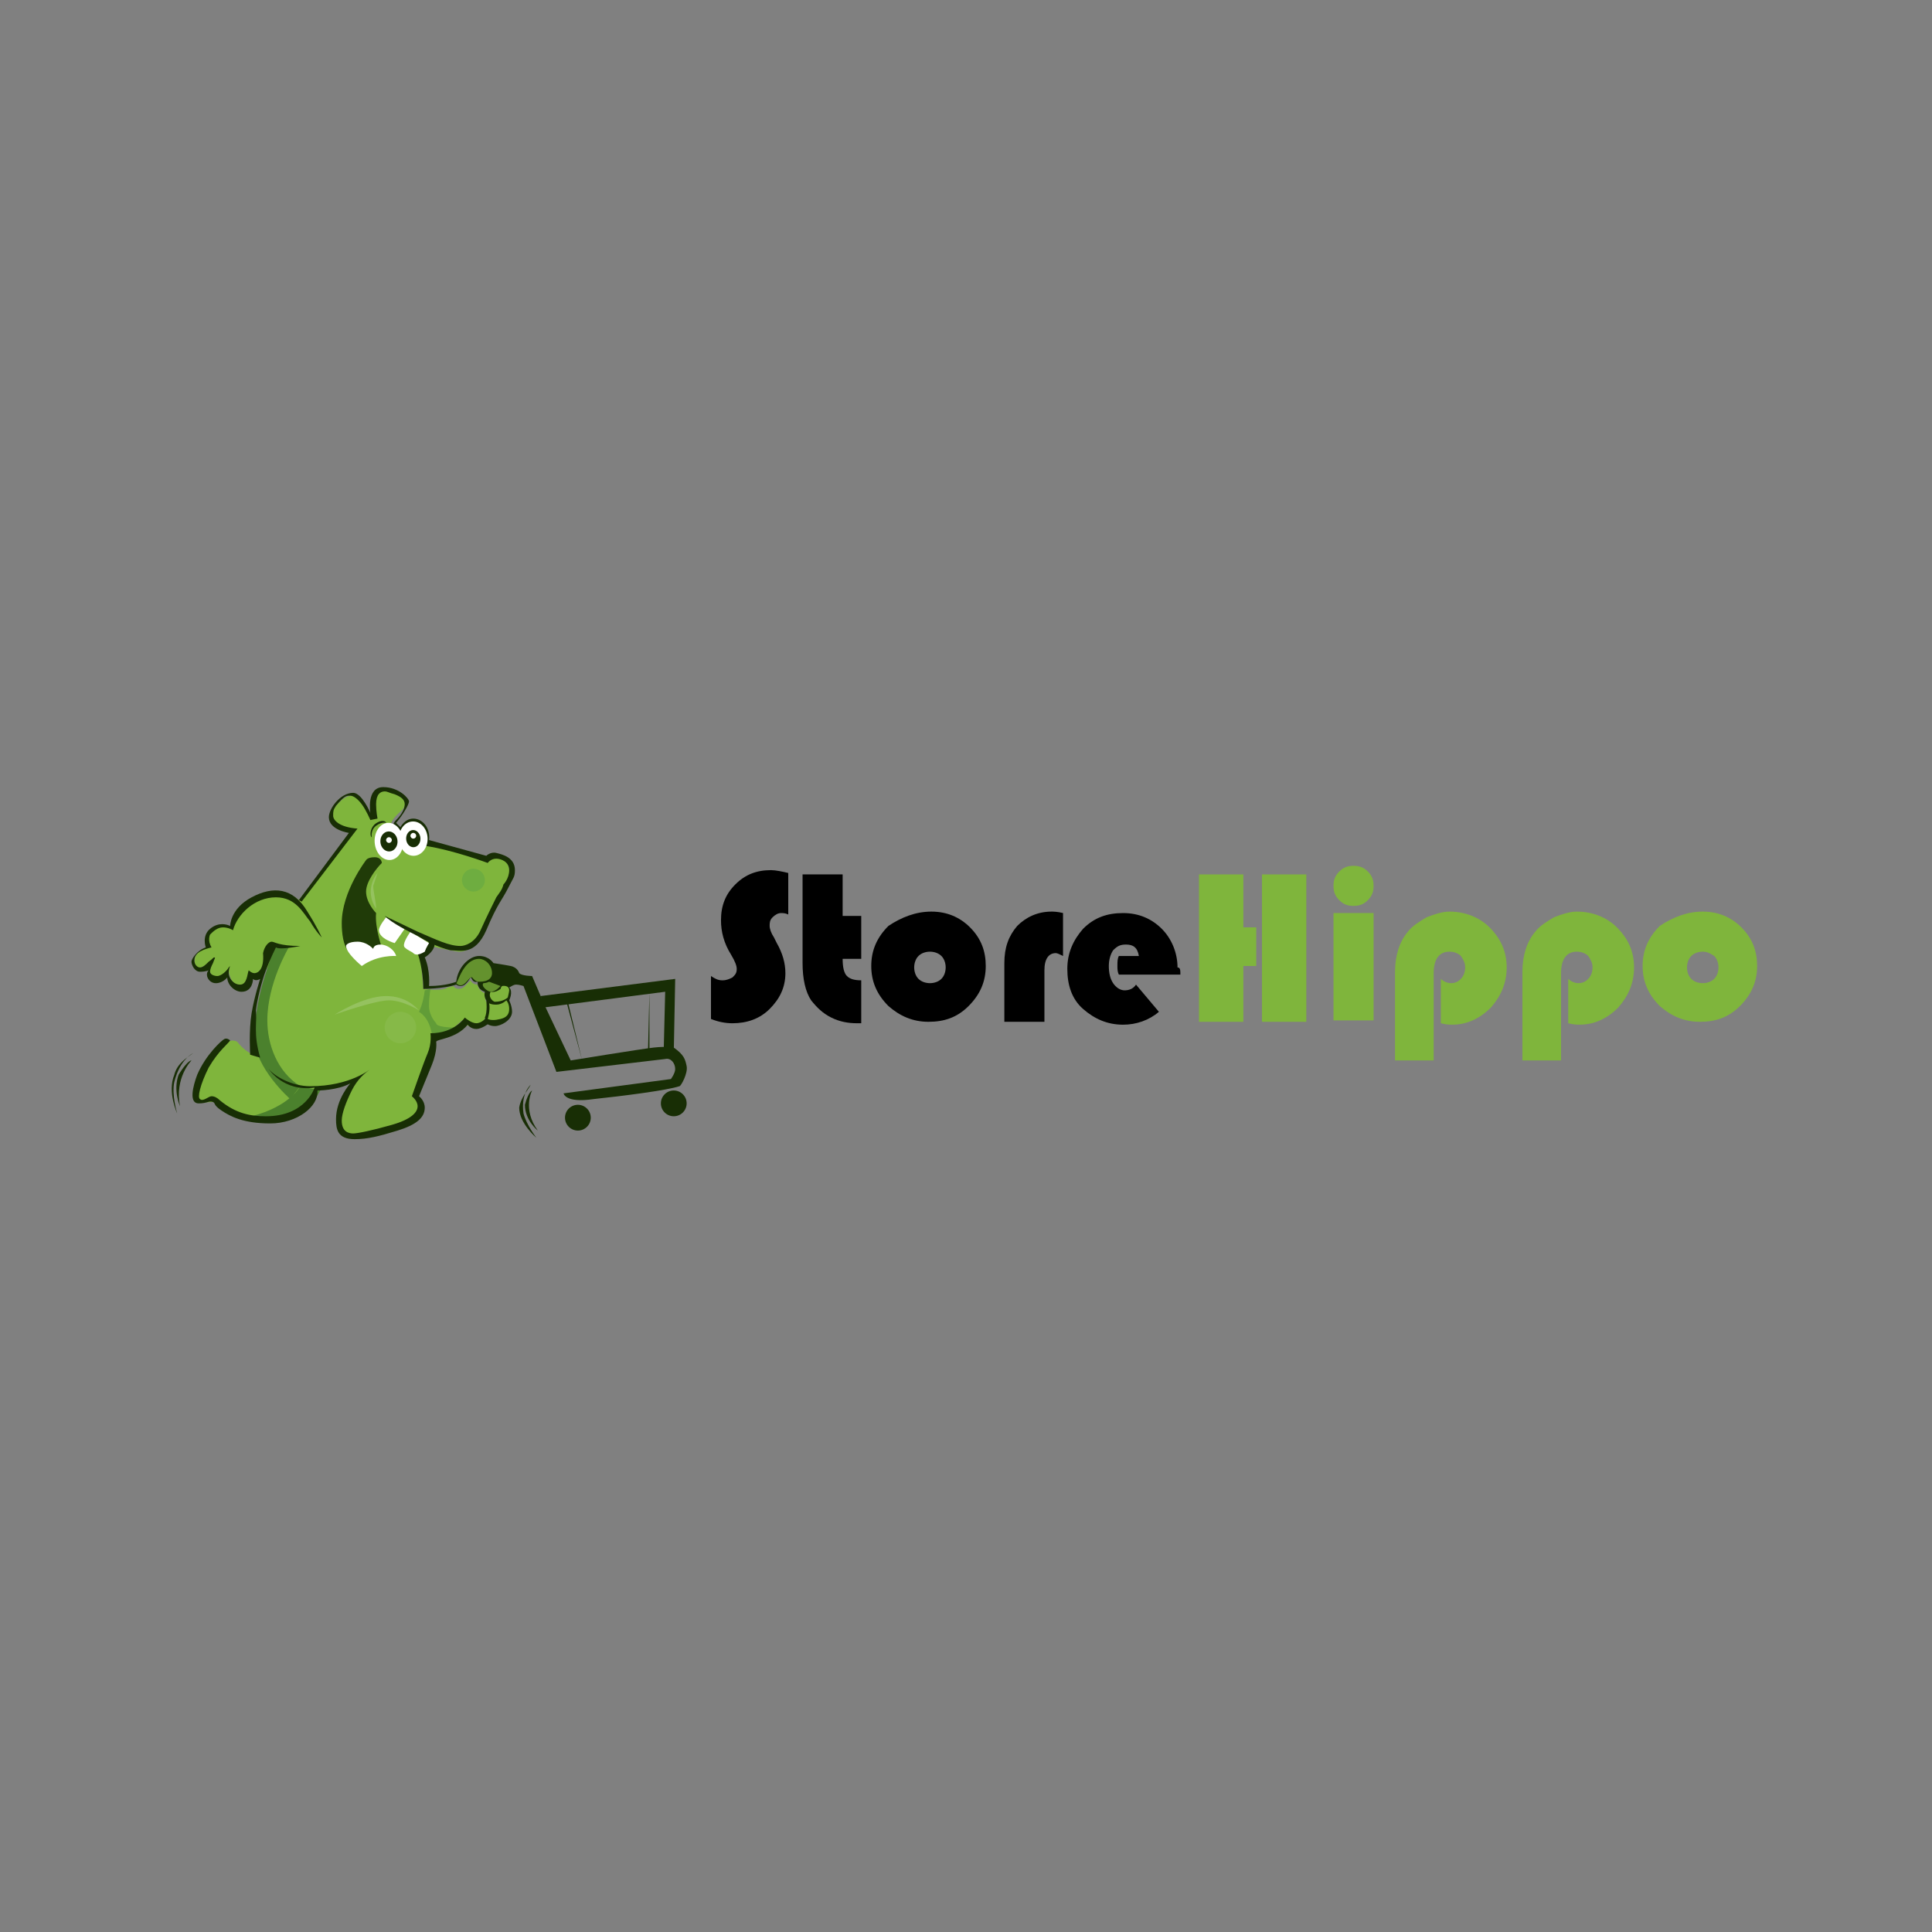 <svg width="135" height="135" viewBox="0 0 135 135" fill="none" xmlns="http://www.w3.org/2000/svg">
<rect x="0" y="0" width="135" height="135" fill="#808080" stroke="none"/>
<path d="M22.08 76.1C22.08 76.1 21.48 78.3 19.08 78.3C17.18 78.3 15.38 77.3 15.38 77.3C15.38 77.3 15.18 77 14.88 77C14.58 77 13.78 77.2 13.78 76.4C13.88 75.6 15.08 73.3 15.88 72.8C15.88 72.8 16.28 72.6 16.58 72.8C16.58 72.8 17.38 73.9 18.38 73.8L18.88 67.4C18.88 67.4 18.28 68.1 17.98 68.1C17.68 68.1 17.58 68 17.58 68C17.58 68 17.48 68.9 16.78 68.9C16.08 68.9 15.98 67.8 15.98 67.8C15.98 67.8 15.28 68.5 14.88 68.2C14.48 67.9 14.68 67.2 14.68 67.2C14.68 67.2 13.88 67.9 13.68 67.5C13.48 67.1 13.58 66.4 14.68 66.1C14.68 66.1 14.28 65.1 14.98 64.9C15.68 64.6 16.28 64.8 16.28 64.8C16.28 64.8 16.98 63 18.58 62.6C20.28 62.2 20.88 62.9 20.88 62.9L24.58 58.3C24.58 58.3 23.08 57.5 23.08 57.1C23.08 56.7 23.88 55.6 24.58 55.6C25.28 55.6 25.88 57.2 25.88 57.2C25.88 57.2 26.18 56.2 26.08 55.8C25.98 55.4 26.48 55 27.48 55.3C28.48 55.7 28.38 56.2 28.18 56.5C27.98 56.8 26.38 57.8 28.08 58.4C29.78 59 33.68 60 33.68 60C33.68 60 34.48 59.8 35.08 60C35.68 60.2 35.78 61.4 35.28 61.9C34.78 62.3 33.28 65.8 33.28 65.8C33.28 65.8 32.88 66.5 32.08 66.5C31.28 66.4 30.08 66.1 30.08 66.1L29.38 66.8L29.58 69.1C29.58 69.1 30.88 69.3 31.28 69L31.68 68.9C31.68 68.9 31.78 69.1 32.08 69.1C32.38 69.1 32.58 68.8 32.58 68.8L32.88 68.5C32.88 68.5 32.98 68.8 33.38 68.8C33.38 68.8 33.38 69.2 33.88 69.4C33.88 69.4 33.88 69.9 33.98 70C34.08 70.1 33.98 70.7 33.98 70.8C33.98 70.9 33.88 71.6 33.18 71.7C32.48 71.8 32.28 71.3 32.28 71.3C32.28 71.3 31.48 72.1 31.18 72.1C30.88 72.1 30.28 72.3 30.08 73.4C29.88 74.5 28.88 76.7 28.88 76.7C28.88 76.7 29.38 77.1 29.38 77.6C29.38 78.1 28.28 78.5 26.08 79.1C23.88 79.7 23.58 79.2 23.58 78.5C23.58 77.8 23.98 76.4 24.58 75.7L22.08 76.1Z" fill="#7FB53C"/>
<path d="M29.98 65.699C29.98 65.699 29.88 66.499 29.18 66.599C29.18 66.599 29.58 67.699 29.58 69.099C29.58 69.099 30.98 69.099 31.88 68.799C31.88 68.799 31.98 68.899 32.18 68.899C32.38 68.899 32.58 68.799 32.88 68.299C32.98 68.299 32.98 68.699 33.38 68.599C33.38 68.599 33.28 69.099 33.88 69.299C33.88 69.299 33.78 69.599 33.98 69.899C33.98 69.899 34.08 70.699 33.88 71.099L33.98 71.499C33.98 71.499 34.18 71.699 34.58 71.699C34.98 71.699 35.78 71.299 35.78 70.699C35.78 70.299 35.58 69.899 35.58 69.899C35.58 69.899 35.88 69.299 35.58 68.999C35.78 68.899 35.88 68.799 36.08 68.799C36.28 68.799 36.58 68.899 36.58 68.899L38.88 74.899L46.48 73.999C46.88 73.899 47.18 74.299 47.18 74.699C47.18 74.999 46.88 75.399 46.88 75.399L39.38 76.399C39.38 76.399 39.48 77.099 41.48 76.799C43.38 76.599 46.58 76.199 47.48 75.899C47.58 75.899 48.08 74.999 47.98 74.499C47.88 73.999 47.78 73.699 47.08 73.199C47.08 73.199 46.58 73.099 45.68 73.199C44.78 73.299 39.88 74.099 39.88 74.099L38.08 70.299L37.18 68.199C37.18 68.199 36.48 68.199 36.28 67.999C36.28 67.999 36.18 67.599 35.68 67.499C35.18 67.399 34.48 67.299 34.48 67.299C34.48 67.299 34.18 66.799 33.48 66.799C32.78 66.799 31.98 67.599 31.88 68.599C31.88 68.599 31.18 68.899 29.98 68.899C29.98 68.899 30.08 67.799 29.68 66.899C29.68 66.899 30.38 66.499 30.38 65.899L29.98 65.699Z" fill="#182E05"/>
<path d="M33.48 67C33.88 67 34.38 67.4 34.38 68C34.38 68.3 34.18 68.6 33.48 68.6C33.28 68.6 33.18 68.5 33.08 68.4C32.98 68.3 32.98 68.2 32.78 68.4C32.58 68.6 32.28 69.1 31.88 68.7C31.98 68.7 32.38 67 33.48 67Z" fill="#64922E"/>
<path d="M34.98 68.9C34.68 69.2 34.48 69.3 34.28 69.3C34.08 69.3 33.58 68.9 33.78 68.7C33.78 68.7 33.98 68.7 34.18 68.6L34.98 68.9Z" fill="#64922E"/>
<path d="M35.08 68.9C35.08 68.9 35.58 68.8 35.58 69.2C35.58 69.3 35.48 69.7 35.48 69.7C35.48 69.7 35.18 70 34.58 70C34.48 70 34.08 69.7 34.28 69.3C34.28 69.3 34.58 69.4 34.98 69.1C34.98 69 35.08 68.9 35.08 68.9Z" fill="#7FB53C"/>
<path d="M35.38 69.9C35.38 69.9 35.58 70.1 35.58 70.5C35.58 70.9 35.38 71.1 34.98 71.2C34.58 71.3 34.28 71.3 34.08 71.2C34.08 71.2 34.28 70.6 34.18 70.1C34.18 70.1 34.28 70.2 34.68 70.2C35.08 70.2 35.38 69.9 35.38 69.9Z" fill="#7FB53C"/>
<path d="M46.38 73.3L46.48 69.3L37.98 70.4L37.78 69.6L47.18 68.4L47.08 73.6" fill="#182E05"/>
<path d="M40.68 74.1L39.58 70H39.68L40.68 74.1Z" fill="#182E05"/>
<path d="M41.78 73.901L41.08 69.801L41.78 73.901Z" fill="#182E05"/>
<path d="M43.08 74.099L42.48 69.699L43.08 74.099Z" fill="#182E05"/>
<path d="M45.38 73.501H45.28L45.38 69.301V73.501Z" fill="#182E05"/>
<path d="M28.68 65.1C28.48 65.4 28.08 66 28.28 66.2C28.48 66.4 28.78 66.5 28.88 66.6C28.98 66.7 29.18 66.8 29.68 66.5C29.78 66.2 29.98 65.9 29.98 65.9L28.68 65.1Z" fill="white"/>
<path d="M28.28 64.9L27.58 65.9C27.58 65.9 26.48 65.6 26.48 65C26.48 64.7 26.98 64.1 26.98 64.1" fill="white"/>
<path d="M26.68 66.2C26.68 66.2 26.18 64.8 26.28 63.8C26.28 63.8 25.58 63.1 25.58 62.3C25.58 61.6 26.28 60.7 26.68 60.3C26.68 60.3 26.68 59.9 26.18 59.9C25.68 59.9 25.58 60.1 25.58 60.1C25.58 60.1 23.88 62.3 23.88 64.5C23.88 65.2 23.98 66.1 24.38 66.5C24.78 66.9 26.28 66.6 26.28 66.6L26.68 66.2Z" fill="#203B08"/>
<path d="M26.38 61C26.38 61 25.38 62.1 26.28 63.5C26.28 63 26.08 62.3 26.08 61.9C26.18 61.6 26.38 61 26.38 61Z" fill="#95C25F"/>
<path d="M30.08 69.1C30.08 69.1 29.98 69.6 29.98 70.3C29.98 71 30.48 71.5 30.48 71.5C30.48 71.5 30.38 71.8 31.88 71.8C31.88 71.8 31.08 72.3 30.18 72.3C30.18 72.3 30.08 71.2 29.28 70.7C29.28 70.7 29.58 70.1 29.68 69.2L30.08 69.1Z" fill="#619C37"/>
<path d="M29.28 70.6C29.28 70.6 28.18 69.9 27.18 69.9C26.18 69.9 23.38 70.9 23.38 70.9C23.38 70.9 25.38 69.6 26.98 69.6C28.38 69.6 29.08 70.4 29.28 70.6Z" fill="#95C25F"/>
<path d="M27.98 72.899C28.587 72.899 29.08 72.407 29.08 71.799C29.08 71.192 28.587 70.699 27.98 70.699C27.372 70.699 26.88 71.192 26.88 71.799C26.88 72.407 27.372 72.899 27.98 72.899Z" fill="#86B948"/>
<path d="M20.18 66.199C20.18 66.199 18.68 68.699 18.68 71.299C18.68 72.999 19.38 74.899 20.98 75.899L20.28 76.799C20.28 76.799 17.78 74.599 17.78 72.499C17.78 70.399 18.48 68.299 18.48 68.299L18.98 66.699L19.18 66.199H20.18Z" fill="#4B812D"/>
<path d="M47.08 77.999C47.577 77.999 47.98 77.596 47.98 77.099C47.98 76.602 47.577 76.199 47.08 76.199C46.583 76.199 46.18 76.602 46.18 77.099C46.18 77.596 46.583 77.999 47.08 77.999Z" fill="#182E05"/>
<path d="M40.38 78.999C40.877 78.999 41.28 78.596 41.28 78.099C41.28 77.602 40.877 77.199 40.38 77.199C39.883 77.199 39.48 77.602 39.48 78.099C39.48 78.596 39.883 78.999 40.38 78.999Z" fill="#182E05"/>
<path d="M37.18 76.199C37.18 76.199 36.48 77.499 37.58 78.999C37.58 78.999 36.68 78.299 36.68 77.199C36.78 76.799 36.98 76.299 37.18 76.199Z" fill="#182E05"/>
<path d="M37.08 75.801C37.08 75.801 36.38 76.401 36.58 77.801C36.78 78.601 37.48 79.501 37.48 79.501C37.48 79.501 36.28 78.501 36.28 77.401C36.38 76.701 36.88 76.201 37.08 75.801Z" fill="#182E05"/>
<path d="M13.38 74.1C13.38 74.1 12.18 75.3 12.58 77.3C12.58 77.3 12.08 76.2 12.48 75.1C12.78 74.6 13.18 74.1 13.38 74.1Z" fill="#182E05"/>
<path d="M13.48 73.6C13.48 73.6 12.58 74 12.18 75.6C11.98 76.5 12.38 77.8 12.38 77.8C12.38 77.8 11.68 76.3 12.18 75.1C12.38 74.3 13.08 73.9 13.48 73.6Z" fill="#182E05"/>
<path d="M27.68 66.801C27.68 66.801 26.38 66.701 25.28 67.501C25.28 67.501 24.18 66.601 24.18 66.101C24.18 66.001 24.38 65.801 24.98 65.801C25.58 65.801 25.98 66.201 26.08 66.301C26.08 66.301 26.08 66.001 26.58 66.001C27.08 66.001 27.58 66.401 27.68 66.801Z" fill="white"/>
<path d="M20.88 62.9L24.38 58.2C24.38 58.2 22.98 58 22.98 57.1C22.98 56.5 23.78 55.4 24.68 55.4C25.28 55.4 25.88 56.8 25.88 56.8C25.88 56.8 25.58 55 26.78 55C27.88 55 28.58 55.8 28.58 56C28.58 56.2 28.18 56.9 27.68 57.5L27.98 57.8C27.98 57.8 28.28 57.2 28.88 57.2C29.48 57.2 30.08 57.8 29.98 58.7L33.98 59.8C33.98 59.8 34.28 59.5 34.68 59.6C35.08 59.7 35.98 59.9 35.98 60.8C35.98 61.3 35.88 61.3 35.48 62.1C35.08 62.9 34.78 63.1 33.98 65C33.18 66.8 32.18 66.4 31.48 66.4C30.58 66.2 29.68 65.7 29.18 65.4C28.58 65.1 27.38 64.5 26.88 64L29.18 65.1C30.58 65.7 31.38 66.1 32.18 66.1C32.48 66.1 33.18 65.9 33.58 65C33.98 64.1 34.68 62.7 34.68 62.7C34.88 62.4 35.08 62.2 35.18 61.8C35.18 61.8 35.58 61.4 35.58 60.8C35.58 60.2 34.98 60 34.68 60C34.28 60 34.08 60.3 34.08 60.3C34.08 60.3 31.68 59.4 29.68 59.1C28.98 59.1 27.48 58.3 27.48 58.3L27.58 58.2V57.9C27.58 57.9 27.28 57.7 27.68 57.3C28.08 56.9 28.28 56.5 28.28 56.2C28.28 55.9 28.08 55.7 27.58 55.5C27.18 55.4 27.08 55.3 26.88 55.3C26.58 55.3 26.28 55.5 26.28 56.2C26.28 56.7 26.38 57.2 26.38 57.2L25.88 57.3C25.88 57.3 25.58 56.6 25.28 56.2C24.98 55.8 24.68 55.6 24.48 55.6C24.18 55.6 24.08 55.6 23.48 56.3C23.28 56.6 23.28 56.7 23.28 57C23.28 57.3 23.68 57.8 24.98 57.9L21.08 63L20.88 62.9Z" fill="#182E05"/>
<path d="M27.262 60.093C27.813 60.057 28.222 59.447 28.176 58.731C28.13 58.015 27.646 57.463 27.095 57.498C26.544 57.534 26.134 58.143 26.18 58.86C26.227 59.576 26.711 60.128 27.262 60.093Z" fill="white"/>
<path d="M27.224 59.495C27.554 59.474 27.802 59.144 27.777 58.758C27.752 58.372 27.464 58.077 27.133 58.098C26.803 58.119 26.555 58.45 26.58 58.835C26.605 59.221 26.893 59.517 27.224 59.495Z" fill="#182E05"/>
<path d="M28.933 59.799C29.484 59.774 29.908 59.218 29.878 58.555C29.849 57.893 29.378 57.377 28.826 57.401C28.274 57.425 27.851 57.982 27.88 58.644C27.91 59.306 28.381 59.823 28.933 59.799Z" fill="white"/>
<path d="M28.906 59.2C29.182 59.188 29.393 58.91 29.379 58.578C29.364 58.248 29.128 57.989 28.852 58.001C28.577 58.014 28.365 58.292 28.38 58.623C28.394 58.954 28.63 59.212 28.906 59.2Z" fill="#182E05"/>
<path d="M26.98 57.501C26.98 57.501 26.68 57.401 26.28 57.701C25.88 58.001 25.98 58.501 25.98 58.501C25.88 58.501 25.78 58.001 26.18 57.601C26.68 57.201 26.98 57.401 26.98 57.501Z" fill="#182E05"/>
<path d="M18.18 73.901C18.18 73.901 17.78 73.801 17.48 73.701C17.48 73.701 17.38 72.001 17.58 70.801C17.78 69.601 18.18 68.401 18.18 68.401C18.18 68.401 17.88 68.601 17.68 68.401C17.68 68.401 17.68 69.301 16.88 69.301C16.38 69.301 15.88 68.801 15.88 68.301C15.88 68.301 15.58 68.701 15.08 68.701C14.58 68.701 14.28 68.101 14.58 67.801C14.58 67.801 14.38 67.901 13.98 67.901C13.58 67.901 13.38 67.401 13.38 67.201C13.38 67.001 13.78 66.401 14.38 66.201C14.38 66.201 14.08 65.401 14.68 64.901C15.28 64.401 15.88 64.601 16.08 64.701C16.08 64.701 16.08 63.501 17.58 62.701C19.08 61.901 20.48 62.001 21.48 63.701C22.18 64.801 22.48 65.501 22.48 65.501C22.48 65.501 22.08 65.101 21.68 64.401C21.18 63.801 20.68 62.701 19.28 62.701C17.78 62.701 16.58 63.901 16.28 65.001C16.28 65.001 15.98 64.801 15.58 64.801C15.18 64.801 14.88 65.101 14.68 65.301C14.68 65.301 14.48 65.701 14.78 66.201C14.38 66.301 13.58 66.501 13.58 67.101C13.58 67.401 13.78 67.601 13.98 67.601C14.18 67.601 14.38 67.401 14.58 67.201C14.88 67.001 14.88 66.901 14.98 66.901C15.08 66.901 14.98 67.001 14.88 67.301C14.78 67.501 14.68 67.701 14.68 67.901C14.68 68.101 14.98 68.201 15.18 68.201C15.48 68.201 15.88 67.801 15.98 67.601C16.08 67.501 16.08 67.501 16.08 67.501C16.08 67.501 15.98 67.701 15.98 68.001C15.98 68.301 16.28 68.801 16.78 68.801C17.28 68.801 17.28 68.001 17.38 67.801C17.38 67.801 17.58 68.001 17.78 68.001C17.98 68.001 18.48 67.801 18.38 66.601C18.48 66.101 18.78 65.801 18.98 65.801C19.18 65.801 19.48 66.101 20.98 66.101C20.98 66.101 19.58 66.401 19.28 66.201C19.28 66.201 18.88 67.001 18.58 67.801C18.28 68.601 17.98 69.801 17.88 70.601C17.98 71.401 17.68 72.201 18.18 73.901Z" fill="#182E05"/>
<path d="M20.98 75.9C20.98 75.9 20.28 77.3 17.58 78C17.58 78 20.58 79.5 22.38 76.2L20.98 75.9Z" fill="#4B812D"/>
<path d="M33.98 71.1C33.98 71.1 33.68 71.5 33.28 71.5C32.98 71.5 32.58 71.2 32.48 71.1C32.48 71.1 31.78 72.2 30.08 72.2C30.08 72.2 30.18 72.9 29.88 73.6C29.58 74.3 28.78 76.6 28.78 76.6C28.78 76.6 29.18 76.9 29.18 77.3C29.18 77.7 28.78 78.2 27.38 78.6C25.98 79 24.98 79.2 24.68 79.2C24.38 79.2 23.88 79.1 23.88 78.3C23.88 77.8 24.18 77 24.58 76.2C24.98 75.4 25.48 75 25.88 74.7C25.88 74.7 24.48 75.9 21.68 75.9C20.38 75.9 19.18 75.2 18.78 74.7C18.78 74.7 19.78 76.3 21.98 76C21.98 76 21.38 78 18.58 78C17.48 78 16.48 77.8 15.38 76.9C15.18 76.7 14.98 76.6 14.78 76.6C14.58 76.6 14.18 77 13.98 76.8C13.78 76.7 13.98 75.8 14.58 74.6C15.28 73.4 15.98 72.9 16.08 72.7C16.08 72.7 15.88 72.5 15.68 72.6C15.48 72.7 14.38 73.7 13.78 75.1C13.48 75.9 13.18 77.1 13.88 77.1C14.48 77.1 14.58 76.9 14.88 77C15.08 77.1 14.88 77.2 15.48 77.6C16.08 78 16.98 78.5 18.88 78.5C20.78 78.5 22.28 77.3 22.18 76.2C22.18 76.2 23.58 76.2 24.48 75.7C24.48 75.7 23.48 76.8 23.48 78.2C23.48 78.9 23.58 79.6 24.78 79.6C25.68 79.6 26.48 79.4 27.78 79C29.08 78.6 29.68 78.1 29.68 77.4C29.68 76.9 29.28 76.6 29.28 76.6L30.18 74.4C30.58 73.4 30.48 72.8 30.48 72.8C30.48 72.6 31.88 72.6 32.68 71.6C32.68 71.6 32.88 71.9 33.28 71.9C33.68 71.9 34.18 71.5 34.18 71.5" fill="#182E05"/>
<path d="M27.18 58.9C27.29 58.9 27.38 58.81 27.38 58.7C27.38 58.59 27.29 58.5 27.18 58.5C27.07 58.5 26.98 58.59 26.98 58.7C26.98 58.81 27.07 58.9 27.18 58.9Z" fill="white"/>
<path d="M28.88 58.599C28.991 58.599 29.08 58.51 29.08 58.399C29.08 58.289 28.991 58.199 28.88 58.199C28.77 58.199 28.68 58.289 28.68 58.399C28.68 58.51 28.77 58.599 28.88 58.599Z" fill="white"/>
<path d="M33.08 62.299C33.522 62.299 33.88 61.941 33.88 61.499C33.88 61.057 33.522 60.699 33.08 60.699C32.638 60.699 32.28 61.057 32.28 61.499C32.28 61.941 32.638 62.299 33.08 62.299Z" fill="#6EAD40"/>
<path d="M55.08 61.001V63.901C54.88 63.801 54.68 63.801 54.58 63.801C54.38 63.801 54.18 63.901 53.98 64.101C53.78 64.301 53.78 64.501 53.78 64.701C53.78 64.901 53.88 65.201 54.08 65.501L54.28 65.901C54.68 66.601 54.88 67.301 54.88 68.001C54.88 69.001 54.48 69.801 53.78 70.501C53.08 71.201 52.18 71.501 51.18 71.501C50.68 71.501 50.18 71.401 49.68 71.201V68.201C49.98 68.401 50.18 68.501 50.48 68.501C50.78 68.501 50.98 68.401 51.18 68.301C51.38 68.101 51.48 68.001 51.48 67.701C51.48 67.501 51.38 67.201 51.08 66.701C50.58 65.901 50.38 65.101 50.38 64.301C50.38 63.301 50.68 62.501 51.38 61.801C52.08 61.101 52.88 60.801 53.88 60.801C54.18 60.801 54.68 60.901 55.08 61.001Z" fill="black"/>
<path d="M58.88 61.1V64H60.18V67H58.88C58.88 67.6 58.98 68 59.18 68.2C59.38 68.4 59.68 68.5 60.18 68.5V71.5C60.08 71.5 59.88 71.5 59.88 71.5C59.28 71.5 58.68 71.4 58.08 71.1C57.48 70.8 57.08 70.4 56.68 69.9C56.28 69.3 56.08 68.4 56.08 67.3V61.1H58.88Z" fill="black"/>
<path d="M65.08 63.699C66.18 63.699 67.08 64.099 67.78 64.799C68.58 65.599 68.88 66.499 68.88 67.499C68.88 68.599 68.48 69.499 67.68 70.299C66.88 71.099 65.98 71.399 64.88 71.399C63.78 71.399 62.88 70.999 62.08 70.299C61.28 69.499 60.88 68.599 60.88 67.499C60.88 66.399 61.28 65.499 62.08 64.699C62.98 64.099 63.98 63.699 65.08 63.699ZM64.98 66.499C64.68 66.499 64.38 66.599 64.18 66.799C63.98 66.999 63.88 67.299 63.88 67.599C63.88 67.899 63.98 68.199 64.18 68.399C64.38 68.599 64.68 68.699 64.98 68.699C65.28 68.699 65.58 68.599 65.78 68.399C65.98 68.199 66.08 67.899 66.08 67.599C66.08 67.299 65.98 66.999 65.78 66.799C65.58 66.599 65.28 66.499 64.98 66.499Z" fill="black"/>
<path d="M74.28 63.799V66.799C74.08 66.699 73.88 66.599 73.78 66.599C73.28 66.599 72.98 66.999 72.98 67.799V71.399H70.18V67.299C70.18 66.199 70.48 65.399 71.08 64.699C71.68 64.099 72.48 63.699 73.48 63.699C73.58 63.699 73.88 63.699 74.28 63.799Z" fill="black"/>
<path d="M82.48 68.101H78.18C78.08 67.901 78.08 67.701 78.08 67.501C78.08 67.201 78.08 67.001 78.18 66.801H79.58C79.48 66.201 79.18 66.001 78.68 66.001C78.28 66.001 78.08 66.101 77.78 66.401C77.58 66.701 77.48 67.101 77.48 67.501C77.48 68.001 77.58 68.401 77.78 68.701C77.98 69.001 78.28 69.201 78.58 69.201C78.88 69.201 79.18 69.101 79.38 68.801L80.98 70.701C80.28 71.301 79.38 71.601 78.48 71.601C77.38 71.601 76.48 71.201 75.68 70.501C74.88 69.801 74.58 68.801 74.58 67.701C74.58 66.601 74.98 65.701 75.68 64.901C76.48 64.101 77.38 63.801 78.48 63.801C79.58 63.801 80.48 64.201 81.18 64.901C81.88 65.601 82.28 66.601 82.28 67.601C82.48 67.601 82.48 67.801 82.48 68.101Z" fill="black"/>
<path d="M87.78 64.8V67.5H86.88V71.4H83.78V61.1H86.88V64.8H87.78ZM91.28 61.1V71.4H88.18V61.1H91.28Z" fill="#7FB53C"/>
<path d="M95.98 63.8V71.3H93.18V63.8H95.98ZM94.58 60.5C94.98 60.5 95.28 60.6 95.58 60.9C95.88 61.2 95.98 61.5 95.98 61.9C95.98 62.3 95.88 62.6 95.58 62.9C95.28 63.2 94.98 63.3 94.58 63.3C94.18 63.3 93.88 63.2 93.58 62.9C93.28 62.6 93.18 62.3 93.18 61.9C93.18 61.5 93.28 61.2 93.58 60.9C93.88 60.6 94.18 60.5 94.58 60.5Z" fill="#7FB53C"/>
<path d="M100.28 74.099H97.48V67.899C97.48 66.799 97.78 65.799 98.38 65.099C98.68 64.699 99.18 64.399 99.68 64.099C100.18 63.899 100.78 63.699 101.28 63.699C102.38 63.699 103.38 64.099 104.08 64.799C104.88 65.599 105.28 66.499 105.28 67.599C105.28 68.699 104.88 69.599 104.18 70.399C103.38 71.199 102.48 71.599 101.48 71.599C101.28 71.599 101.08 71.599 100.68 71.499V68.399C100.88 68.599 101.18 68.699 101.38 68.699C101.68 68.699 101.88 68.599 102.08 68.399C102.28 68.199 102.38 67.899 102.38 67.599C102.38 67.299 102.28 67.099 102.08 66.799C101.88 66.599 101.58 66.499 101.28 66.499C100.58 66.499 100.18 66.999 100.18 67.999V74.099H100.28Z" fill="#7FB53C"/>
<path d="M109.18 74.099H106.38V67.899C106.38 66.799 106.68 65.799 107.28 65.099C107.58 64.699 108.08 64.399 108.58 64.099C109.08 63.899 109.68 63.699 110.18 63.699C111.28 63.699 112.28 64.099 112.98 64.799C113.78 65.599 114.18 66.499 114.18 67.599C114.18 68.699 113.78 69.599 113.08 70.399C112.28 71.199 111.38 71.599 110.38 71.599C110.18 71.599 109.98 71.599 109.58 71.499V68.399C109.78 68.599 110.08 68.699 110.28 68.699C110.58 68.699 110.78 68.599 110.98 68.399C111.18 68.199 111.28 67.899 111.28 67.599C111.28 67.299 111.18 67.099 110.98 66.799C110.78 66.599 110.48 66.499 110.18 66.499C109.48 66.499 109.08 66.999 109.08 67.999V74.099H109.18Z" fill="#7FB53C"/>
<path d="M118.98 63.699C120.08 63.699 120.98 64.099 121.68 64.799C122.48 65.599 122.78 66.499 122.78 67.499C122.78 68.599 122.38 69.499 121.58 70.299C120.78 71.099 119.88 71.399 118.78 71.399C117.68 71.399 116.78 70.999 115.98 70.299C115.18 69.499 114.78 68.599 114.78 67.499C114.78 66.399 115.18 65.499 115.98 64.699C116.88 64.099 117.88 63.699 118.98 63.699ZM118.98 66.499C118.68 66.499 118.38 66.599 118.18 66.799C117.98 66.999 117.88 67.299 117.88 67.599C117.88 67.899 117.98 68.199 118.18 68.399C118.38 68.599 118.68 68.699 118.98 68.699C119.28 68.699 119.58 68.599 119.78 68.399C119.98 68.199 120.08 67.899 120.08 67.599C120.08 67.299 119.98 66.999 119.78 66.799C119.48 66.599 119.28 66.499 118.98 66.499Z" fill="#7FB53C"/>
</svg>
